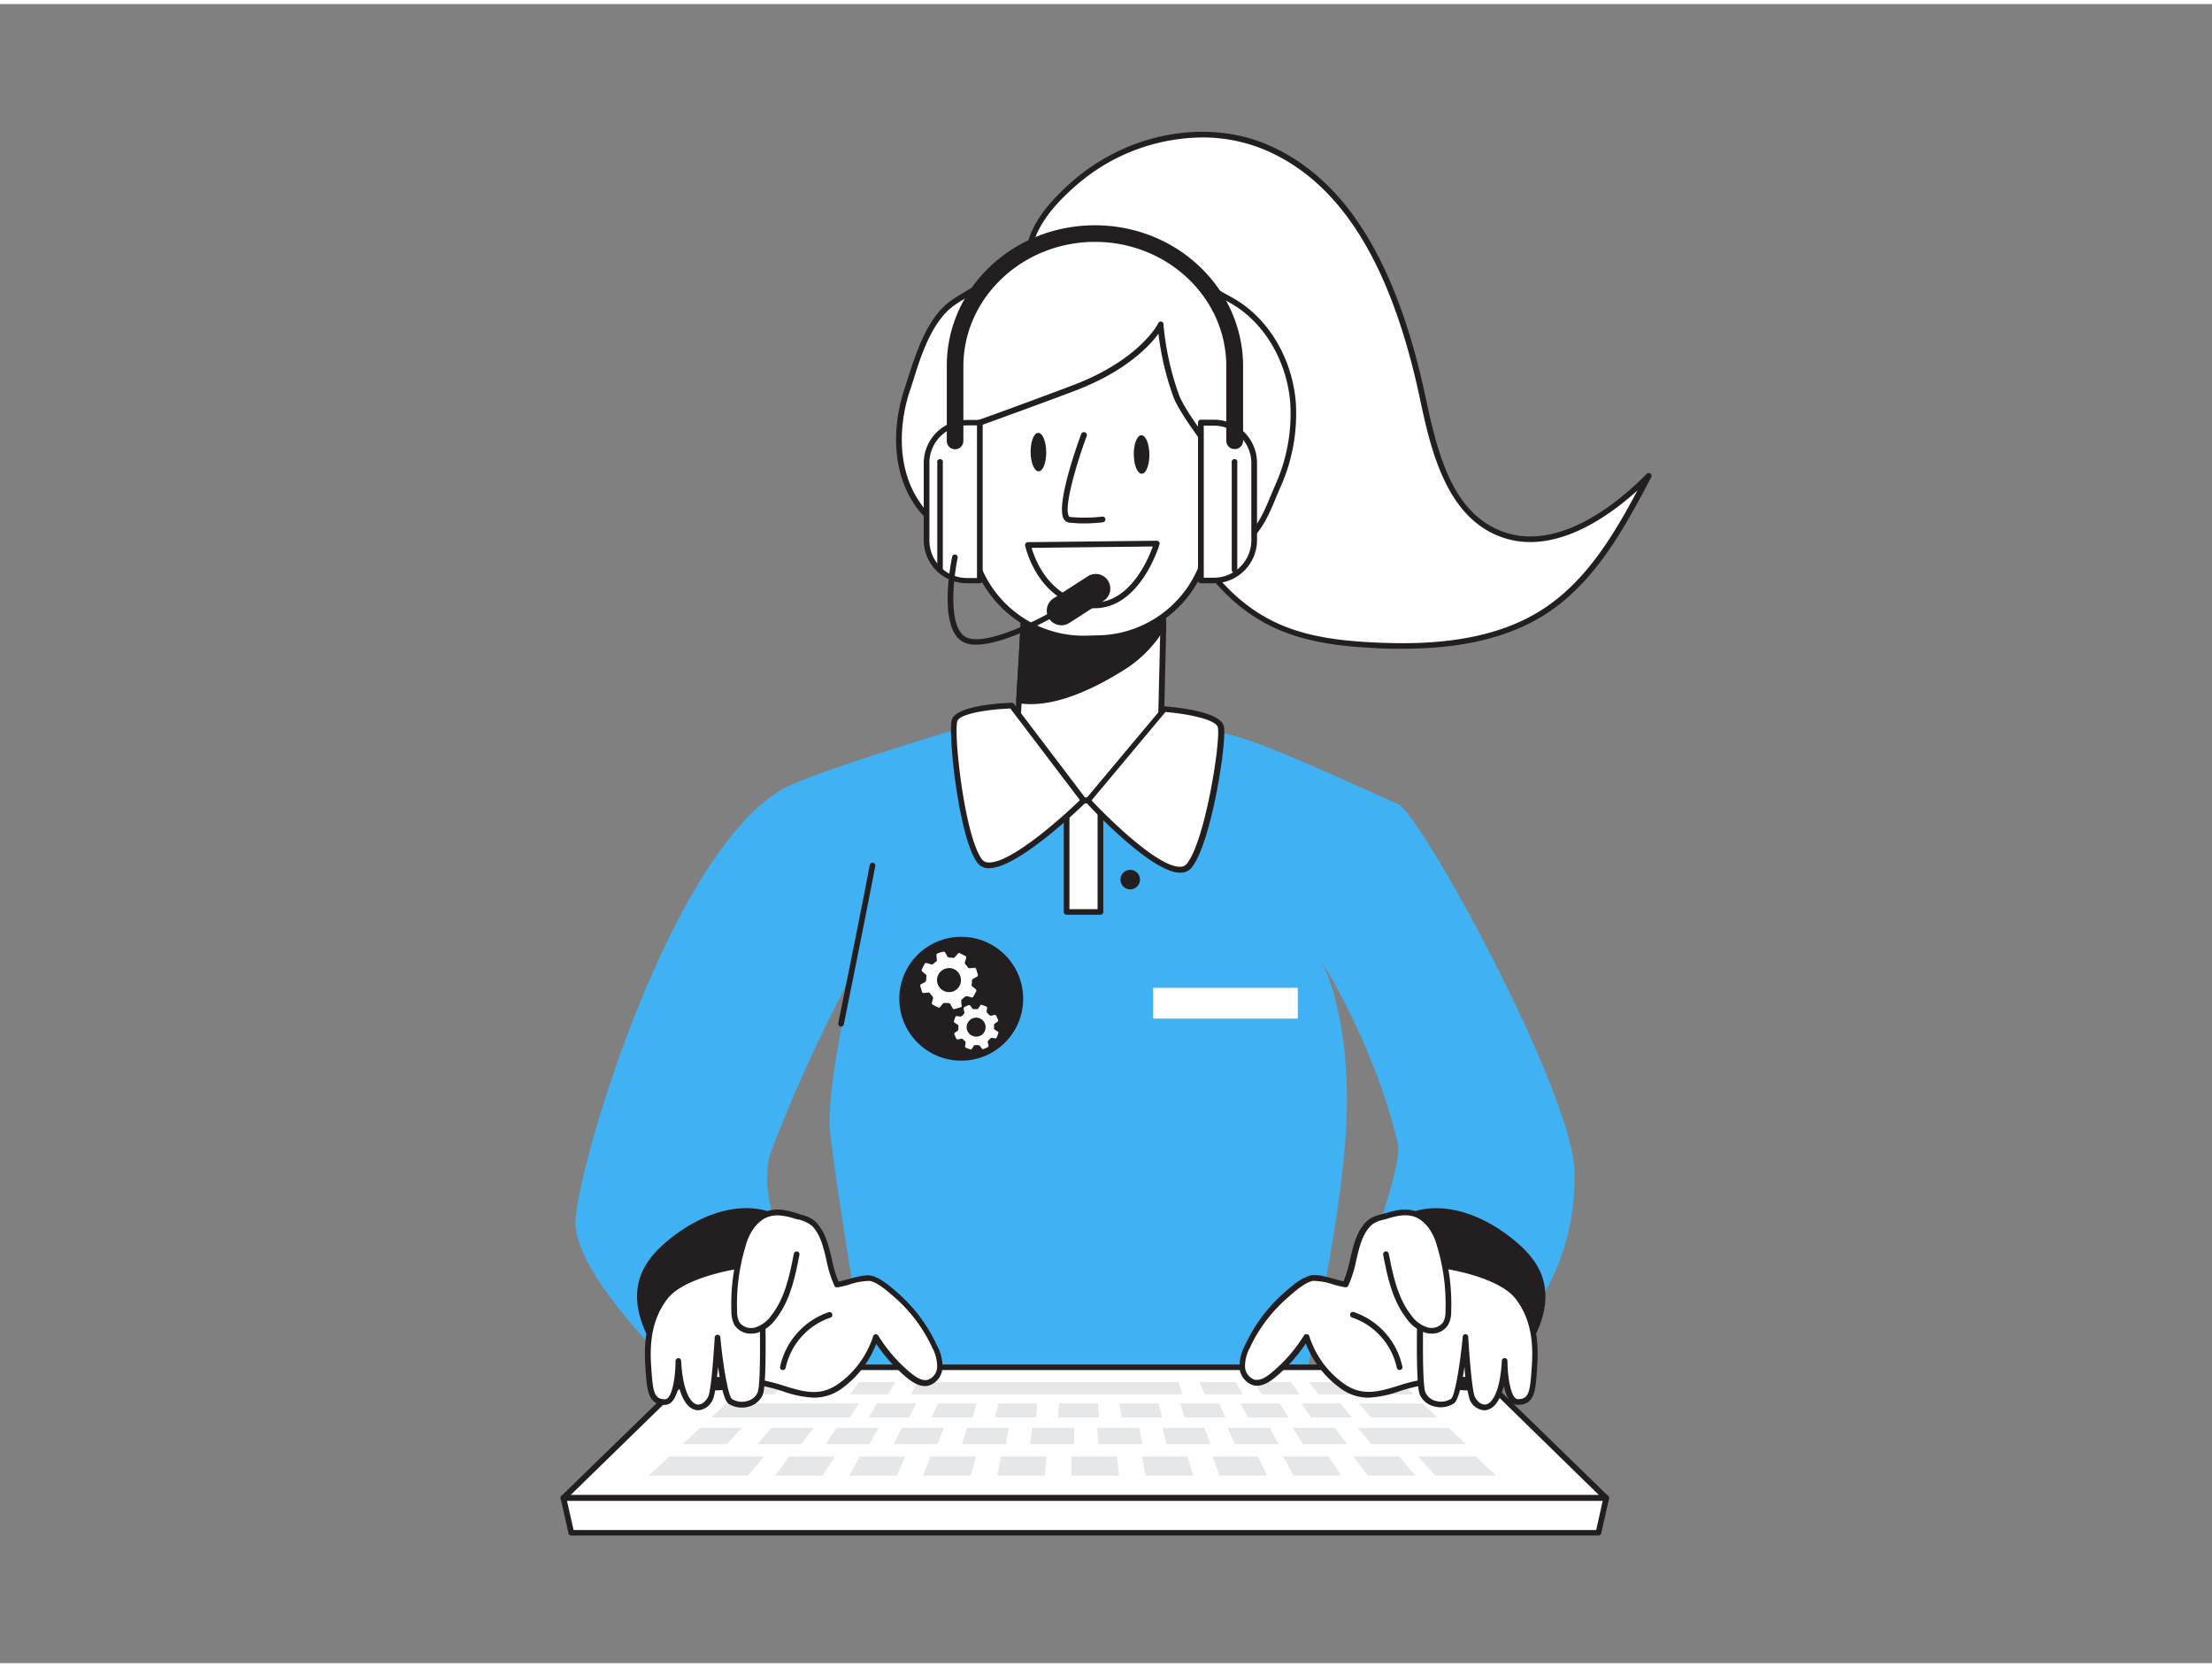 <svg xmlns="http://www.w3.org/2000/svg" viewBox="0 0 400 300" width="406" height="306" class="illustration styles_illustrationTablet__1DWOa"><rect x="0" y="0" width="400" height="300" fill="#808080" stroke="none"/><g id="_358_it_support_flatline" data-name="#358_it_support_flatline"><path d="M177.12,129.91s-30,8.81-35.65,12.08c-20.48,11.89-37,68.19-37.4,78s18.5,27.56,18.5,27.56L148,237.72s-12.52-19.94-8.47-30.5a288.09,288.09,0,0,1,14.71-32.08s-4.8,20.56-4.17,28.25,6.73,44.19,6.73,44.19h79.42s7.08-29.69,7.33-48S238.9,173,238.9,173,248.53,188,252.77,206c1,4.35-7.08,25.1-7.08,25.1s22.44-6.2,31.89,4.72a41.71,41.71,0,0,0,7.09-25.39c-.89-14.76-27.68-63.93-31.9-65.79-11.88-5.22-29.37-13.71-34.91-13.19S177.12,129.91,177.12,129.91Z" fill="#40b1f3"></path><rect x="192.91" y="144" width="6.12" height="20.16" fill="#fff"></rect><path d="M199,164.67h-6.12a.52.52,0,0,1-.52-.52V144a.52.52,0,0,1,.52-.52H199a.51.51,0,0,1,.51.52v20.15A.51.51,0,0,1,199,164.67Zm-5.61-1h5.09V144.51h-5.09Z" fill="#231f20"></path><polygon points="126.16 246.51 266.2 246.51 290.46 270.12 101.89 270.12 126.16 246.51" fill="#fff"></polygon><path d="M290.46,270.63H101.89a.53.53,0,0,1-.48-.32.51.51,0,0,1,.12-.56l24.27-23.61a.51.51,0,0,1,.36-.14h140a.54.54,0,0,1,.36.14l24.26,23.61a.51.51,0,0,1,.12.56A.53.53,0,0,1,290.46,270.63Zm-187.3-1h186L266,247H126.37Z" fill="#231f20"></path><polygon points="213.86 251.4 164.74 251.4 165.89 249.18 213.1 249.18 213.86 251.4" fill="#e6e7e8"></polygon><polygon points="224.7 251.4 217.83 251.4 216.92 249.18 223.52 249.18 224.7 251.4" fill="#e6e7e8"></polygon><polygon points="235 251.4 228.13 251.4 226.82 249.18 233.43 249.18 235 251.4" fill="#e6e7e8"></polygon><polygon points="255.46 251.4 238.44 251.4 236.73 249.18 253.09 249.18 255.46 251.4" fill="#e6e7e8"></polygon><polygon points="255.62 251.4 248.75 251.4 246.64 249.18 253.24 249.18 255.62 251.4" fill="#e6e7e8"></polygon><polygon points="139.98 251.4 133.1 251.4 135.48 249.18 142.08 249.18 139.98 251.4" fill="#e6e7e8"></polygon><polygon points="150.28 251.4 143.41 251.4 145.39 249.18 151.99 249.18 150.28 251.4" fill="#e6e7e8"></polygon><polygon points="160.59 251.4 153.72 251.4 155.29 249.18 161.9 249.18 160.59 251.4" fill="#e6e7e8"></polygon><polygon points="153.65 255.58 128.62 255.58 131.34 253.04 155.34 253.04 153.65 255.58" fill="#e6e7e8"></polygon><polygon points="164.43 255.58 157.06 255.58 158.61 253.04 165.68 253.04 164.43 255.58" fill="#e6e7e8"></polygon><polygon points="175.87 255.58 168.49 255.58 169.57 253.04 176.63 253.04 175.87 255.58" fill="#e6e7e8"></polygon><polygon points="187.3 255.58 179.93 255.58 180.53 253.04 187.59 253.04 187.3 255.58" fill="#e6e7e8"></polygon><polygon points="198.74 255.58 191.36 255.58 191.49 253.04 198.55 253.04 198.74 255.58" fill="#e6e7e8"></polygon><polygon points="210.17 255.58 202.79 255.58 202.44 253.04 209.51 253.04 210.17 255.58" fill="#e6e7e8"></polygon><polygon points="221.6 255.58 214.23 255.58 213.4 253.04 220.47 253.04 221.6 255.58" fill="#e6e7e8"></polygon><polygon points="233.04 255.58 225.66 255.58 224.36 253.04 231.43 253.04 233.04 255.58" fill="#e6e7e8"></polygon><polygon points="244.47 255.58 237.1 255.58 235.32 253.04 242.39 253.04 244.47 255.58" fill="#e6e7e8"></polygon><polygon points="144.88 260.42 136.93 260.42 139.49 257.47 147.09 257.47 144.88 260.42" fill="#e6e7e8"></polygon><polygon points="157.22 260.42 149.26 260.42 151.28 257.47 158.88 257.47 157.22 260.42" fill="#e6e7e8"></polygon><polygon points="169.56 260.42 161.6 260.42 163.06 257.47 170.66 257.47 169.56 260.42" fill="#e6e7e8"></polygon><polygon points="181.9 260.42 173.94 260.42 174.85 257.47 182.45 257.47 181.9 260.42" fill="#e6e7e8"></polygon><polygon points="194.23 260.42 186.28 260.42 186.64 257.47 194.24 257.47 194.23 260.42" fill="#e6e7e8"></polygon><polygon points="206.57 260.42 198.61 260.42 198.42 257.47 206.03 257.47 206.57 260.42" fill="#e6e7e8"></polygon><polygon points="218.91 260.42 210.95 260.42 210.21 257.47 217.81 257.47 218.91 260.42" fill="#e6e7e8"></polygon><polygon points="231.25 260.42 223.29 260.42 222 257.47 229.6 257.47 231.25 260.42" fill="#e6e7e8"></polygon><polygon points="243.58 260.42 235.63 260.42 233.78 257.47 241.39 257.47 243.58 260.42" fill="#e6e7e8"></polygon><polygon points="148.78 266.09 140.14 266.09 142.76 262.63 150.98 262.63 148.78 266.09" fill="#e6e7e8"></polygon><polygon points="162.18 266.09 153.54 266.09 155.51 262.63 163.73 262.63 162.18 266.09" fill="#e6e7e8"></polygon><polygon points="175.57 266.09 166.94 266.09 168.26 262.63 176.48 262.63 175.57 266.09" fill="#e6e7e8"></polygon><polygon points="188.97 266.09 180.33 266.09 181.01 262.63 189.23 262.63 188.97 266.09" fill="#e6e7e8"></polygon><polygon points="202.37 266.09 193.73 266.09 193.76 262.63 201.98 262.63 202.37 266.09" fill="#e6e7e8"></polygon><polygon points="215.77 266.09 207.13 266.09 206.51 262.63 214.73 262.63 215.77 266.09" fill="#e6e7e8"></polygon><polygon points="229.16 266.09 220.52 266.09 219.26 262.63 227.48 262.63 229.16 266.09" fill="#e6e7e8"></polygon><polygon points="242.56 266.09 233.92 266.09 232.01 262.63 240.23 262.63 242.56 266.09" fill="#e6e7e8"></polygon><polygon points="255.96 266.09 247.32 266.09 244.76 262.63 252.98 262.63 255.96 266.09" fill="#e6e7e8"></polygon><polygon points="270.52 266.09 259.57 266.09 256.43 262.63 266.85 262.63 270.52 266.09" fill="#e6e7e8"></polygon><polygon points="265.13 260.42 247.96 260.42 245.57 257.47 261.97 257.47 265.13 260.42" fill="#e6e7e8"></polygon><polygon points="259.94 255.58 247.92 255.58 245.7 253.04 257.22 253.04 259.94 255.58" fill="#e6e7e8"></polygon><polygon points="131.38 260.42 123.42 260.42 126.58 257.47 134.19 257.47 131.38 260.42" fill="#e6e7e8"></polygon><polygon points="135.29 266.09 117.33 266.09 121.05 262.63 138.14 262.63 135.29 266.09" fill="#e6e7e8"></polygon><path d="M229.26,26c16.93,7.45,24.21,27.31,28,45.41,2,9.39,4.64,20.33,13.45,24.14,9.53,4.11,20.1-2.84,27.36-10.26-4.85,9.18-10,18.76-18.73,24.44-8.91,5.84-20.17,6.68-30.81,6.18-6.38-.3-12.88-1.07-18.6-3.9-17.55-8.72-20.82-32.35-33.7-47.12-10.62-12.18-15.93-20.49-1.87-32.63C203.76,24.21,217.68,20.93,229.26,26Z" fill="#fff"></path><path d="M253.6,116.57c-1.79,0-3.49,0-5.06-.13-5.92-.28-12.79-1-18.8-4C218.92,107.11,213.35,96,208,85.18c-3.48-7-7.08-14.19-12.09-19.93-6-6.89-10.94-13.13-10.47-19.69.31-4.5,3.07-8.84,8.66-13.67,10.06-8.68,24.28-11.23,35.39-6.34,13.84,6.09,23.11,21.06,28.35,45.77,2.22,10.5,4.9,20.21,13.15,23.77,10.69,4.62,22.29-5.55,26.78-10.14a.53.53,0,0,1,.68-.06.52.52,0,0,1,.15.66c-4.64,8.78-9.89,18.73-18.9,24.64C271.6,115.47,261.67,116.57,253.6,116.57ZM217.38,24.12a35.06,35.06,0,0,0-22.64,8.55c-5.37,4.64-8,8.76-8.31,13-.43,6.16,4.37,12.22,10.22,18.93,5.1,5.84,8.73,13.12,12.24,20.15,5.55,11.12,10.8,21.62,21.31,26.84,5.84,2.9,12.58,3.58,18.39,3.85,8.5.4,20.9.21,30.51-6.09,7.84-5.13,12.81-13.5,17-21.4C290.51,93,280.26,100.24,270.55,96c-9.42-4.07-12-16.37-13.75-24.5-5.16-24.37-14.24-39.1-27.75-45h0A29,29,0,0,0,217.38,24.12Z" fill="#231f20"></path><path d="M210.24,43.9a11.6,11.6,0,0,1,4.15,2.59c1.41,1.47,2,3.19,3.86,4.48s3.71,2.1,5.5,3.26c5.95,3.83,9.52,10.78,10.08,17.83a31.85,31.85,0,0,1-2.78,15.18c-1.67,3.83-2.62,7-5.77,9.89a52.25,52.25,0,0,1-18.95,10.93c-6.75,2.25-15.48-.25-21.91-2.81-3.58-1.43-7.14-3.38-9.3-6.56a9.25,9.25,0,0,0-1.36-1.8,8.13,8.13,0,0,0-1.57-1c-9.8-5.33-11.36-16.47-8.15-26.15,1.72-5.17,3.61-12.52,8.29-15.77,1.91-1.33,4.06-2.33,5.83-3.84,1.18-1,2.17-2.23,3.34-3.26,5-4.37,13.71-6.49,20.14-5.13A53.72,53.72,0,0,1,210.24,43.9Z" fill="#fff"></path><path d="M200.43,109.45c-4.55,0-10-1.24-16.21-3.72-2.91-1.16-7.06-3.12-9.53-6.75l-.27-.42a4.57,4.57,0,0,0-2.24-2.07l-.23-.12c-10.81-5.88-11.28-18.1-8.4-26.77l.58-1.8c1.61-5,3.61-11.25,7.91-14.23.75-.53,1.55-1,2.33-1.47a26.25,26.25,0,0,0,3.46-2.34c.59-.52,1.16-1.1,1.7-1.67s1.05-1.09,1.63-1.59c5-4.42,13.86-6.67,20.59-5.24l1.72.35a40.35,40.35,0,0,1,7,1.81h0a11.82,11.82,0,0,1,4.33,2.71A16.24,16.24,0,0,1,216.23,48a9.45,9.45,0,0,0,2.32,2.55,29.77,29.77,0,0,0,3,1.81c.81.45,1.66.91,2.46,1.43,5.77,3.72,9.72,10.71,10.31,18.23a32.39,32.39,0,0,1-2.82,15.43c-.27.62-.52,1.23-.77,1.82-1.29,3.09-2.4,5.75-5.12,8.24a53.21,53.21,0,0,1-19.14,11A19.1,19.1,0,0,1,200.43,109.45Zm-3-67.59c-5.61,0-11.76,2-15.58,5.41-.54.48-1.06,1-1.56,1.54s-1.15,1.19-1.78,1.73A26.51,26.51,0,0,1,174.9,53c-.76.46-1.55.93-2.28,1.44-4,2.78-6,8.83-7.5,13.69-.2.63-.4,1.23-.59,1.81-2.76,8.3-2.34,20,7.91,25.54l.23.12a7.05,7.05,0,0,1,1.44.93A7.18,7.18,0,0,1,175.28,98l.26.4c1.76,2.58,4.64,4.61,9.07,6.37,9.06,3.6,16.31,4.55,21.56,2.8a52.08,52.08,0,0,0,18.77-10.82c2.54-2.33,3.62-4.9,4.86-7.88.25-.59.5-1.21.78-1.84a31.44,31.44,0,0,0,2.74-14.93c-.58-7.21-4.35-13.89-9.85-17.44-.77-.5-1.6-.95-2.4-1.39A33.42,33.42,0,0,1,218,51.4a10.72,10.72,0,0,1-2.56-2.8A14.54,14.54,0,0,0,214,46.85a10.84,10.84,0,0,0-4-2.47h0a39.81,39.81,0,0,0-6.78-1.76l-1.74-.35A19.62,19.62,0,0,0,197.42,41.86Z" fill="#231f20"></path><path d="M209.9,131.34S201.68,144.12,196,144s-12.08-11.81-12.08-11.81l.36-6.25.84-14.53.8-13.58,23.29-.26.9,11.09.28,3.59Z" fill="#fff"></path><path d="M196.05,144.51H196c-6-.13-12.26-11.6-12.52-12.09a.52.52,0,0,1-.07-.27l2-34.36a.51.51,0,0,1,.5-.49l23.3-.26h0a.52.52,0,0,1,.52.48l1.17,14.69-.45,19.14a.5.5,0,0,1-.08.26C210,132.14,202,144.51,196.05,144.51Zm-11.64-12.45c.71,1.25,6.53,11.31,11.57,11.42h.08c5.07,0,12.49-11,13.33-12.3l.45-19-1.13-14.15-22.33.25Zm25.49-.73h0Z" fill="#231f20"></path><path d="M210.36,112.24a22,22,0,0,1-7.57,7.78c-5,3.24-12.44,6.9-18.54,5.91l.84-14.53a50,50,0,0,0,13.44-.05c3.92-.44,8-.92,11.55-2.7Z" fill="#231f20"></path><path d="M186.4,126.59a13.78,13.78,0,0,1-2.23-.17.49.49,0,0,1-.41-.52l.84-14.53a.47.47,0,0,1,.18-.36.5.5,0,0,1,.39-.11,48.8,48.8,0,0,0,13.3,0c3.65-.41,7.78-.87,11.39-2.66a.49.49,0,0,1,.47,0,.52.52,0,0,1,.25.39l.27,3.6a.52.52,0,0,1,0,.27,22.27,22.27,0,0,1-7.74,8C199.35,122.85,192.61,126.59,186.4,126.59Zm-1.62-1.09c6.32.79,13.79-3.33,17.74-5.89a21.45,21.45,0,0,0,7.33-7.47l-.21-2.73c-3.6,1.61-7.55,2-11.06,2.44a50.92,50.92,0,0,1-13,.12Z" fill="#231f20"></path><path d="M198.5,114.67l-2.38,0a20.48,20.48,0,0,1-20.7-20.25c-.08-6.47,1.77-18.78,1.77-18.78s9.45-3.4,16.87-6.2C206.51,64.76,209.86,58,209.86,58a50.48,50.48,0,0,0,2.92,13.09c1.34,3.06,5.56,8.53,5.56,8.53s.36,10.1.41,14.32A20.47,20.47,0,0,1,198.5,114.67Z" fill="#fff"></path><path d="M195.89,115.21a21,21,0,0,1-21-20.76c-.07-6.43,1.76-18.74,1.78-18.86a.5.5,0,0,1,.33-.41c.1,0,9.54-3.43,16.86-6.2C206,64.42,209.37,57.87,209.4,57.8a.51.51,0,0,1,1,.2,50.85,50.85,0,0,0,2.89,12.91c1.29,3,5.45,8.38,5.49,8.43a.52.52,0,0,1,.11.3c0,.1.36,10.15.41,14.32a21,21,0,0,1-20.76,21.22l-2.39,0Zm2.61-1.06v0A20,20,0,0,0,218.24,94c-.05-3.86-.36-12.81-.41-14.13-.67-.88-4.27-5.66-5.52-8.52a50.09,50.09,0,0,1-2.82-11.75c-1.63,2.23-5.91,6.85-15.25,10.38-6.61,2.5-14.94,5.5-16.59,6.1-.28,1.93-1.78,12.6-1.72,18.39a20,20,0,0,0,20,19.74h.22Z" fill="#231f20"></path><path d="M196,93.91a24,24,0,0,1-2.62-.14,1.3,1.3,0,0,1-1-.64c-1.56-2.54,2.65-14.08,3.13-15.38a.52.52,0,1,1,1,.36c-1.76,4.75-4.2,12.89-3.22,14.48.08.13.14.15.2.15a27.13,27.13,0,0,0,5.81-.06.51.51,0,0,1,.59.44.52.52,0,0,1-.45.58A27.67,27.67,0,0,1,196,93.91Z" fill="#231f20"></path><ellipse cx="206.44" cy="81.44" rx="1.41" ry="3.48" transform="translate(-0.89 2.28) rotate(-0.63)" fill="#231f20"></ellipse><ellipse cx="187.78" cy="81" rx="1.41" ry="3.48" transform="translate(-0.88 2.08) rotate(-0.63)" fill="#231f20"></ellipse><path d="M210.54,127.51s9.67.7,10.2,3.21-2.27,20.9-5.73,25.12S196.73,144,196.73,144Z" fill="#fff"></path><path d="M213.39,157.07c-5.25,0-16.56-12.19-17-12.71a.51.51,0,0,1,0-.68l13.82-16.5a.47.47,0,0,1,.43-.18c1.68.12,10.08.86,10.67,3.61s-2.28,21.22-5.84,25.56a2.46,2.46,0,0,1-1.92.89Zm-16-13.08c3.46,3.69,12.18,12.15,16.05,12a1.44,1.44,0,0,0,1.15-.51c3.32-4,6.17-22.17,5.63-24.7-.31-1.43-5.63-2.47-9.47-2.77Z" fill="#231f20"></path><path d="M183,126.86s-9.69.24-10.35,2.72,1.28,21,4.54,25.37S196,144,196,144Z" fill="#fff"></path><path d="M178.87,156.25h-.26a2.43,2.43,0,0,1-1.88-1c-3.35-4.5-5.32-23.17-4.62-25.8s9.14-3.06,10.83-3.11a.56.56,0,0,1,.42.21l13,17.13a.52.52,0,0,1,0,.68C195.83,144.86,184.2,156.25,178.87,156.25Zm3.83-28.87c-3.85.13-9.22.91-9.6,2.33-.65,2.5,1.34,20.74,4.46,24.93a1.46,1.46,0,0,0,1.13.57c3.83.3,13-7.75,16.59-11.27Z" fill="#231f20"></path><path d="M185.89,97.82l23.29-.26s-3.55,12.29-12.45,11.09S185.89,97.82,185.89,97.82Z" fill="#fff"></path><path d="M197.93,109.25a9.26,9.26,0,0,1-1.27-.09c-9.17-1.24-11.26-11.14-11.28-11.24a.52.52,0,0,1,.11-.43.51.51,0,0,1,.39-.19l23.3-.26h0a.51.51,0,0,1,.41.21.52.52,0,0,1,.09.45C209.64,97.83,206.24,109.25,197.93,109.25ZM186.55,98.33c.61,2.08,3.1,8.84,10.24,9.81s10.79-7.57,11.67-10.06Z" fill="#231f20"></path><path d="M217.16,75.67h2.35A7.29,7.29,0,0,1,226.8,83v14a7.29,7.29,0,0,1-7.29,7.29h-2.35a0,0,0,0,1,0,0V75.67A0,0,0,0,1,217.16,75.67Z" fill="#fff"></path><path d="M219.51,104.73h-2.35a.52.52,0,0,1-.52-.52V75.67a.52.52,0,0,1,.52-.52h2.35a7.81,7.81,0,0,1,7.8,7.8v14A7.81,7.81,0,0,1,219.51,104.73Zm-1.83-1h1.83a6.78,6.78,0,0,0,6.77-6.78V83a6.78,6.78,0,0,0-6.77-6.77h-1.83Z" fill="#231f20"></path><path d="M167.55,75.67h2.35A7.29,7.29,0,0,1,177.19,83v14a7.29,7.29,0,0,1-7.29,7.29h-2.35a0,0,0,0,1,0,0V75.67A0,0,0,0,1,167.55,75.67Z" transform="translate(344.74 179.88) rotate(-180)" fill="#fff"></path><path d="M177.19,104.73h-2.35a7.81,7.81,0,0,1-7.8-7.81V83a7.81,7.81,0,0,1,7.8-7.8h2.35a.51.51,0,0,1,.51.52v28.54A.51.51,0,0,1,177.19,104.73Zm-2.35-28.55A6.78,6.78,0,0,0,168.07,83v14a6.78,6.78,0,0,0,6.77,6.78h1.83V76.18Z" fill="#231f20"></path><path d="M223.25,80.47a1.5,1.5,0,0,1-1.5-1.5V65.47C221.75,53.06,211.08,43,198,43s-23.79,10.1-23.79,22.51V79a1.5,1.5,0,0,1-3,0V65.47C171.17,51.4,183.19,40,198,40s26.79,11.44,26.79,25.51V79A1.5,1.5,0,0,1,223.25,80.47Z" fill="#231f20"></path><path d="M170,102.84a.51.51,0,0,1-.51-.51V82.94a.52.52,0,1,1,1,0v19.39A.51.51,0,0,1,170,102.84Z" fill="#231f20"></path><path d="M223.25,102.84a.51.51,0,0,1-.51-.51V82.94a.52.52,0,1,1,1,0v19.39A.51.51,0,0,1,223.25,102.84Z" fill="#231f20"></path><path d="M146.18,224.16a18.12,18.12,0,0,0-6.09-4.89c-5.94-2.64-13,0-18.14,4-2.42,1.87-4.71,4.13-5.7,7-1.66,4.87.72,10.19,3.76,14.34a14.65,14.65,0,0,0,4.67,4.47,11.21,11.21,0,0,0,7.84.68,25.87,25.87,0,0,0,7.27-3.38c3.52-2.2,10.33-5.76,12-9.79S148.55,226.88,146.18,224.16Z" fill="#231f20"></path><path d="M129.34,250.68a10.49,10.49,0,0,1-4.89-1.13,15.12,15.12,0,0,1-4.84-4.62c-2.76-3.77-5.67-9.39-3.83-14.79.87-2.54,2.74-4.84,5.87-7.25,6.38-4.91,13.35-6.43,18.64-4.07a18.32,18.32,0,0,1,6.27,5h0c3.21,3.7,7.3,9.07,5.69,13-1.49,3.6-6.69,6.71-10.49,9l-1.71,1a26.48,26.48,0,0,1-7.41,3.44A13.61,13.61,0,0,1,129.34,250.68Zm5.61-32c-4,0-8.47,1.71-12.69,5-3,2.28-4.73,4.44-5.53,6.78-1.71,5,1.06,10.31,3.68,13.88a14.07,14.07,0,0,0,4.51,4.33,10.57,10.57,0,0,0,7.48.63,25.34,25.34,0,0,0,7.12-3.31l1.73-1.05c3.68-2.2,8.72-5.21,10.08-8.51,1.57-3.79-3.77-9.93-5.53-12a17.32,17.32,0,0,0-5.91-4.75A12,12,0,0,0,135,218.72Z" fill="#231f20"></path><path d="M157.78,242.69a17.53,17.53,0,0,1-5.71,7.13c-5,3.62-9.23.35-14.53-.53,0,0-7.08-1.18-11.41,0-2.49.68-4.33-3-5.24-4.71a11.22,11.22,0,0,1-.83-9.16c2-5.8,8.18-5.81,13.35-6.6,3.84-.59,8.76,1,8.76,1s-5.22-8.27-3.84-9.64,6.89-1.58,8.86.39c2.71,2.71,2.49,7.58,4.17,11,1.35-.14,4.74-1.45,6.08-1.15,1.68.38,3.48,2,4.74,3.14a27.7,27.7,0,0,1,6.91,9.31,7.52,7.52,0,0,1,.91,3.63,3.05,3.05,0,0,1-2.14,2.82c-1.24.27-2.44-.51-3.42-1.31a27.92,27.92,0,0,1-6-6.92C158.22,241.61,158,242.15,157.78,242.69Z" fill="#fff"></path><path d="M147.17,252a19.48,19.48,0,0,1-5.6-1.15,33,33,0,0,0-4.11-1.06c-.29-.05-7.05-1.14-11.2,0-2.75.74-4.64-2.78-5.66-4.67l-.16-.3a11.76,11.76,0,0,1-.87-9.57c1.8-5.36,7.09-6.05,11.76-6.67.67-.08,1.35-.17,2-.27A21.24,21.24,0,0,1,141,229c-1.77-2.94-4.39-7.84-3.07-9.16.92-.92,3-1.23,4.58-1.21,1,0,3.6.2,5,1.6,1.75,1.75,2.34,4.28,2.91,6.73a22.66,22.66,0,0,0,1.2,4.05c.45-.08,1.05-.25,1.68-.42,1.59-.43,3.24-.88,4.22-.66,1.68.38,3.41,1.89,4.67,3l.29.25a28.25,28.25,0,0,1,7,9.48,7.81,7.81,0,0,1,.95,3.89,3.57,3.57,0,0,1-2.54,3.28c-1.51.34-2.93-.65-3.86-1.41a28.42,28.42,0,0,1-5.58-6.16c-.09.23-.18.46-.28.68h0a17.91,17.91,0,0,1-5.87,7.35A8.58,8.58,0,0,1,147.17,252ZM131,248.25a45.9,45.9,0,0,1,6.61.53,32.62,32.62,0,0,1,4.25,1.1c3.48,1.07,6.49,2,9.89-.48a16.92,16.92,0,0,0,5.54-6.92h0c.22-.52.43-1,.6-1.59a.49.49,0,0,1,.42-.35.52.52,0,0,1,.51.24,27.44,27.44,0,0,0,5.92,6.79c.84.68,1.93,1.44,3,1.21a2.54,2.54,0,0,0,1.73-2.36,7.09,7.09,0,0,0-.85-3.38,27.31,27.31,0,0,0-6.79-9.13l-.29-.26c-1.18-1-2.79-2.44-4.22-2.76a11.22,11.22,0,0,0-3.72.65,17.71,17.71,0,0,1-2.19.51.52.52,0,0,1-.52-.29,21.16,21.16,0,0,1-1.44-4.61c-.57-2.42-1.1-4.7-2.63-6.23a6.49,6.49,0,0,0-4.3-1.31c-1.71,0-3.28.35-3.83.91s1.25,4.79,3.91,9a.53.53,0,0,1,0,.59.51.51,0,0,1-.57.17s-4.85-1.53-8.52-1l-2,.28c-4.58.6-9.31,1.22-10.91,6a10.7,10.7,0,0,0,.8,8.75l.16.3c.88,1.64,2.53,4.7,4.48,4.16A19.8,19.8,0,0,1,131,248.25Z" fill="#231f20"></path><path d="M137.61,227.93s.83,21.09-.17,23.34-4.07,2.35-5.4,1.37S129.71,241,129.71,241s-.55,9.74-1.28,11.12c-1.48,2.8-5.28,2.75-5.78-6.8,0,0,0,7.43-2.41,7.43s-2.7-2-2.94-5.31-.69-8.94,3-13.67S136.45,227.34,137.61,227.93Z" fill="#fff"></path><path d="M126.28,254.28a2.12,2.12,0,0,1-.49-.06c-.89-.19-2.25-1.06-3.05-4.34-.39,1.8-1.12,3.42-2.5,3.42-3,0-3.22-2.56-3.46-5.79-.26-3.47-.68-9.16,3.07-14,3.55-4.59,16.37-6.83,18-6a.52.52,0,0,1,.28.44c.08,2.17.8,21.27-.22,23.57a3.79,3.79,0,0,1-2.56,2.11,4.49,4.49,0,0,1-3.62-.54c-.81-.6-1.45-3.67-1.89-6.64-.24,2.58-.56,5.25-1,6A3.11,3.11,0,0,1,126.28,254.28Zm-3.63-9.44a.52.52,0,0,1,.52.48c.28,5.42,1.66,7.63,2.85,7.9.7.15,1.45-.35,2-1.31s1-7.19,1.23-10.91a.52.52,0,0,1,1,0c.47,5,1.41,10.72,2.12,11.24a3.41,3.41,0,0,0,2.74.37,2.75,2.75,0,0,0,1.88-1.53c.68-1.55.46-14.28.14-22.71-2.09-.17-13.17,1.52-16.44,5.76-3.51,4.55-3.11,10-2.86,13.26.27,3.64.53,4.9,2.43,4.9,1.29,0,1.9-4.13,1.9-6.92a.5.5,0,0,1,.5-.51Z" fill="#231f20"></path><path d="M141.57,247l-.12,0a.5.5,0,0,1-.38-.62,13.41,13.41,0,0,1,8.84-9.86.52.52,0,0,1,.27,1,12.34,12.34,0,0,0-8.11,9.1A.52.52,0,0,1,141.57,247Z" fill="#231f20"></path><path d="M144.24,219.25c-3.75-1.25-6.09-1-8.24,1.63a10.24,10.24,0,0,0-1.67,3.51,36.54,36.54,0,0,0-1.57,12,4.43,4.43,0,0,0,.48,2.22,3.14,3.14,0,0,0,3.49,1.18,6.3,6.3,0,0,0,3.12-2.32c2.53-3.21,3.4-7.38,4.19-11.39" fill="#fff"></path><path d="M135.81,240.41a3.44,3.44,0,0,1-3-1.56,5.16,5.16,0,0,1-.55-2.46,36.75,36.75,0,0,1,1.6-12.15,10.67,10.67,0,0,1,1.76-3.68c2.52-3.09,5.34-3,8.8-1.8a.52.52,0,0,1,.32.66.51.51,0,0,1-.65.32c-3.76-1.25-5.77-.87-7.67,1.47a9.82,9.82,0,0,0-1.58,3.33,36.08,36.08,0,0,0-1.55,11.81,4.29,4.29,0,0,0,.41,2,2.64,2.64,0,0,0,2.91.94,5.67,5.67,0,0,0,2.86-2.14c2.51-3.18,3.34-7.43,4.08-11.17a.53.53,0,0,1,.61-.41.51.51,0,0,1,.4.61c-.76,3.86-1.62,8.23-4.28,11.61a6.66,6.66,0,0,1-3.39,2.5A4.17,4.17,0,0,1,135.81,240.41Z" fill="#231f20"></path><path d="M248.48,224.16a18.22,18.22,0,0,1,6.09-4.89c5.95-2.64,13,0,18.14,4,2.43,1.87,4.71,4.13,5.7,7,1.66,4.87-.72,10.19-3.76,14.34a14.54,14.54,0,0,1-4.67,4.47,11.2,11.2,0,0,1-7.84.68,25.69,25.69,0,0,1-7.26-3.38c-3.53-2.2-10.34-5.76-12-9.79S246.12,226.88,248.48,224.16Z" fill="#231f20"></path><path d="M265.33,250.68a13.75,13.75,0,0,1-3.31-.41,26.61,26.61,0,0,1-7.41-3.44l-1.7-1c-3.8-2.28-9-5.39-10.49-9-1.62-3.91,2.47-9.28,5.69-13h0a18.3,18.3,0,0,1,6.26-5c5.3-2.36,12.27-.84,18.65,4.07,3.13,2.41,5,4.71,5.86,7.25,1.85,5.4-1.06,11-3.83,14.79a15,15,0,0,1-4.84,4.62A10.48,10.48,0,0,1,265.33,250.68Zm-5.61-32a12,12,0,0,0-5,1,17.32,17.32,0,0,0-5.91,4.75h0c-1.75,2-7.09,8.16-5.52,12,1.36,3.3,6.4,6.31,10.08,8.51l1.72,1.05a25.34,25.34,0,0,0,7.12,3.31,10.6,10.6,0,0,0,7.49-.63,14,14,0,0,0,4.5-4.33c2.63-3.57,5.4-8.89,3.69-13.88-.8-2.34-2.56-4.5-5.53-6.78C268.18,220.43,263.71,218.72,259.72,218.72Zm-11.24,5.44h0Z" fill="#231f20"></path><path d="M236.88,242.69a17.53,17.53,0,0,0,5.71,7.13c5,3.62,9.23.35,14.53-.53,0,0,7.09-1.18,11.42,0,2.48.68,4.32-3,5.23-4.71a11.15,11.15,0,0,0,.83-9.16c-2-5.8-8.17-5.81-13.35-6.6-3.84-.59-8.76,1-8.76,1s5.22-8.27,3.84-9.64-6.89-1.58-8.86.39c-2.71,2.71-2.48,7.58-4.17,11-1.35-.14-4.74-1.45-6.08-1.15-1.68.38-3.47,2-4.74,3.14a27.7,27.7,0,0,0-6.91,9.31,7.4,7.4,0,0,0-.9,3.63,3,3,0,0,0,2.13,2.82c1.24.27,2.45-.51,3.43-1.31a28.34,28.34,0,0,0,6-6.92A16.16,16.16,0,0,0,236.88,242.69Z" fill="#fff"></path><path d="M247.49,252a8.55,8.55,0,0,1-5.2-1.77,17.94,17.94,0,0,1-5.88-7.35h0c-.1-.22-.19-.44-.28-.68a28.63,28.63,0,0,1-5.57,6.16c-.94.76-2.36,1.74-3.87,1.41a3.57,3.57,0,0,1-2.54-3.28,8,8,0,0,1,.95-3.89,28.39,28.39,0,0,1,7-9.48l.29-.25c1.27-1.11,3-2.62,4.68-3,1-.22,2.62.23,4.22.66.62.17,1.22.34,1.67.42a22.66,22.66,0,0,0,1.2-4.05c.58-2.45,1.17-5,2.91-6.73,2.1-2.1,7.92-2.06,9.59-.39,1.32,1.32-1.31,6.22-3.08,9.16a21.26,21.26,0,0,1,7.71-.64q1,.15,2,.27c4.66.62,10,1.31,11.75,6.67a11.68,11.68,0,0,1-.87,9.57l-.15.3c-1,1.89-2.91,5.41-5.67,4.67-4.17-1.14-11.13,0-11.2,0a33.41,33.41,0,0,0-4.11,1.06A19.41,19.41,0,0,1,247.49,252Zm-11.22-11.48h.06a.51.51,0,0,1,.43.35,13.71,13.71,0,0,0,.6,1.59h0a16.84,16.84,0,0,0,5.54,6.92c3.39,2.47,6.4,1.54,9.89.48a32.06,32.06,0,0,1,4.24-1.1c.3-.05,7.25-1.19,11.64,0,2,.54,3.6-2.52,4.49-4.16l.16-.3a10.74,10.74,0,0,0,.79-8.75c-1.59-4.75-6.33-5.37-10.91-6l-2-.28c-3.67-.57-8.47.95-8.52,1a.52.52,0,0,1-.57-.17.51.51,0,0,1,0-.59c2.66-4.22,4.49-8.43,3.91-9-1.18-1.18-6.35-1.39-8.13.4-1.54,1.53-2.07,3.81-2.63,6.22a21.09,21.09,0,0,1-1.45,4.62.5.5,0,0,1-.51.29,17.39,17.39,0,0,1-2.2-.51,11.48,11.48,0,0,0-3.71-.65c-1.43.32-3.05,1.73-4.23,2.76l-.29.26A27.15,27.15,0,0,0,226,243a7,7,0,0,0-.86,3.38,2.57,2.57,0,0,0,1.73,2.36c1.07.23,2.16-.53,3-1.21a27.48,27.48,0,0,0,5.93-6.79A.5.5,0,0,1,236.27,240.53Z" fill="#231f20"></path><path d="M257.05,227.93s-.82,21.09.17,23.34,4.08,2.35,5.4,1.37S265,241,265,241s.55,9.74,1.28,11.12c1.49,2.8,5.28,2.75,5.78-6.8,0,0,0,7.43,2.41,7.43s2.7-2,2.95-5.31.69-8.94-3-13.67S258.21,227.34,257.05,227.93Z" fill="#fff"></path><path d="M268.39,254.28a3.1,3.1,0,0,1-2.61-1.89,26,26,0,0,1-.95-6c-.44,3-1.08,6-1.9,6.64a4.45,4.45,0,0,1-3.62.54,3.81,3.81,0,0,1-2.56-2.11c-1-2.3-.3-21.4-.22-23.57a.53.53,0,0,1,.29-.44c1.62-.83,14.44,1.41,18,6,3.76,4.86,3.33,10.56,3.08,14s-.44,5.85-3.47,5.85c-1.38,0-2.11-1.62-2.49-3.42-.81,3.28-2.17,4.15-3.06,4.34A2,2,0,0,1,268.39,254.28ZM265,240.51h0a.51.51,0,0,1,.5.49c.21,3.72.73,10,1.23,10.91s1.27,1.46,2,1.31c1.19-.27,2.56-2.48,2.85-7.9a.51.51,0,0,1,.51-.48h0a.51.51,0,0,1,.51.51c0,2.79.6,6.92,1.89,6.92,1.9,0,2.17-1.26,2.43-4.84.25-3.32.66-8.77-2.86-13.32-3.27-4.24-14.32-5.94-16.44-5.76-.32,8.43-.54,21.16.15,22.71a2.74,2.74,0,0,0,1.88,1.53,3.46,3.46,0,0,0,2.74-.37c.7-.52,1.65-6.24,2.12-11.24A.51.51,0,0,1,265,240.51Z" fill="#231f20"></path><path d="M253.09,247a.52.52,0,0,1-.5-.4,12.34,12.34,0,0,0-8.11-9.1.52.52,0,0,1,.28-1,13.4,13.4,0,0,1,8.83,9.86.5.5,0,0,1-.38.62Z" fill="#231f20"></path><path d="M250.43,219.25c3.75-1.25,6.09-1,8.23,1.63a10.06,10.06,0,0,1,1.67,3.51,36.55,36.55,0,0,1,1.58,12,4.65,4.65,0,0,1-.48,2.22,3.15,3.15,0,0,1-3.5,1.18,6.34,6.34,0,0,1-3.12-2.32c-2.53-3.21-3.39-7.38-4.18-11.39" fill="#fff"></path><path d="M258.86,240.41a4.05,4.05,0,0,1-1.06-.14,6.58,6.58,0,0,1-3.39-2.5c-2.67-3.38-3.53-7.75-4.29-11.61a.53.53,0,0,1,.41-.61.51.51,0,0,1,.6.41c.74,3.74,1.58,8,4.09,11.17a5.65,5.65,0,0,0,2.85,2.14,2.66,2.66,0,0,0,2.92-.94,4.16,4.16,0,0,0,.4-2,35.78,35.78,0,0,0-1.55-11.81,9.82,9.82,0,0,0-1.58-3.33c-1.9-2.34-3.91-2.72-7.67-1.47a.51.51,0,0,1-.65-.32.52.52,0,0,1,.33-.66c3.46-1.15,6.28-1.29,8.79,1.8a10.52,10.52,0,0,1,1.77,3.68,37,37,0,0,1,1.59,12.15,4.85,4.85,0,0,1-.55,2.46A3.42,3.42,0,0,1,258.86,240.41Z" fill="#231f20"></path><polygon points="289.05 276.41 103.3 276.41 101.89 270.12 290.46 270.12 289.05 276.41" fill="#fff"></polygon><path d="M289.05,276.93H103.3a.51.51,0,0,1-.5-.4l-1.42-6.3a.58.58,0,0,1,.1-.44.53.53,0,0,1,.41-.19H290.46a.53.53,0,0,1,.41.19.54.54,0,0,1,.1.44l-1.42,6.3A.51.51,0,0,1,289.05,276.93Zm-185.33-1H288.64l1.18-5.27H102.53Z" fill="#231f20"></path><path d="M176.54,115.83a4.64,4.64,0,0,1-2.77-.73c-4.15-3-1.7-14.67-1.59-15.16a.5.5,0,1,1,1,.21c-.69,3.19-1.81,11.95,1.2,14.14s12.71-2.61,16.19-4.64a.5.5,0,0,1,.5.86C190.61,110.77,181.88,115.83,176.54,115.83Z" fill="#231f20"></path><rect x="189.2" y="105.56" width="11.66" height="4.28" rx="2.14" transform="translate(-27.26 122.6) rotate(-32.74)" fill="#231f20"></rect><path d="M191.94,112.33a2.76,2.76,0,0,1-.57-.06,2.64,2.64,0,0,1-.87-4.8l6.21-4a2.64,2.64,0,0,1,2.86,4.44h0l-6.21,4A2.59,2.59,0,0,1,191.94,112.33Zm6.2-8.27a1.65,1.65,0,0,0-.89.26l-6.21,4a1.63,1.63,0,0,0-.71,1,1.6,1.6,0,0,0,.22,1.24,1.62,1.62,0,0,0,1,.72,1.64,1.64,0,0,0,1.24-.23l6.21-4a1.63,1.63,0,0,0,.49-2.27,1.61,1.61,0,0,0-1-.71A1.45,1.45,0,0,0,198.14,104.06Zm1.16,3.44h0Z" fill="#231f20"></path><circle cx="204.38" cy="158.32" r="1.77" fill="#231f20"></circle><path d="M152.11,184.89H152a.51.51,0,0,1-.41-.6c.06-.36.36-1.84.8-4,1.37-6.76,3.91-19.33,4.89-24.66a.51.51,0,0,1,1,.19c-1,5.34-3.52,17.92-4.89,24.68l-.8,4A.51.51,0,0,1,152.11,184.89Z" fill="#231f20"></path><circle cx="173.82" cy="179.86" r="11.2" fill="#231f20"></circle><path d="M166.69,174.57l.32-.65.18-.33a.33.33,0,0,1,.39-.18l.54.16a1.38,1.38,0,0,0,.29.08.3.3,0,0,0,.21,0c.24-.17.47-.36.69-.54a.31.31,0,0,0,.1-.29l-.06-.68a.82.82,0,0,1,0-.27.26.26,0,0,1,.11-.16,4.23,4.23,0,0,1,1.16-.36.29.29,0,0,1,.3.16c.12.21.24.41.35.63a.45.45,0,0,0,.41.27l.73.06a.27.27,0,0,0,.24-.1l.3-.36c.09-.1.18-.21.27-.3a.28.28,0,0,1,.35-.08l1,.5a.3.3,0,0,1,.14.34c0,.19-.11.37-.16.55a2.5,2.5,0,0,0-.07.26.34.34,0,0,0,.07.32c.16.19.32.38.47.58a.4.4,0,0,0,.38.16l.74-.07a.32.32,0,0,1,.38.24c.1.31.2.62.29.92a.36.36,0,0,1-.19.47l-.42.23a1.75,1.75,0,0,0-.29.18.28.28,0,0,0-.15.23c0,.26,0,.51-.07.76a.39.39,0,0,0,.16.36l.38.3.23.2a.32.32,0,0,1,.06.38l-.45.86a.58.58,0,0,1-.1.12.27.27,0,0,1-.3.1l-.64-.19-.05,0a.48.48,0,0,0-.52.11c-.14.13-.3.25-.45.37a.48.48,0,0,0-.18.46c0,.22,0,.44.07.66s0,.32-.26.4l-1,.29a.29.29,0,0,1-.38-.16c-.1-.16-.19-.33-.28-.5-.19-.36-.25-.4-.65-.43l-.48,0a.44.44,0,0,0-.4.17c-.12.15-.23.3-.35.44a2,2,0,0,1-.21.2.23.23,0,0,1-.26,0c-.3-.16-.61-.31-.91-.48l-.11-.08a.26.26,0,0,1-.1-.3c.06-.21.12-.42.19-.64,0-.06,0-.13,0-.19a.34.34,0,0,0-.07-.31c-.15-.18-.31-.36-.46-.55a.37.37,0,0,0-.36-.14l-.66.07h0c-.28,0-.37,0-.45-.3s-.19-.61-.27-.92a.29.29,0,0,1,.17-.39c.18-.1.37-.21.57-.3a.54.54,0,0,0,.32-.47c0-.23,0-.46.05-.69a.27.27,0,0,0-.1-.25l-.52-.43a.64.64,0,0,1-.26-.35Zm7.06,2.19a2.16,2.16,0,0,0-1.89-2.43,2.2,2.2,0,0,0-2.4,1.89,2.17,2.17,0,0,0,1.86,2.42A2.14,2.14,0,0,0,173.75,176.76Z" fill="#fff"></path><path d="M172.46,184c.07-.18.13-.37.19-.55s.07-.18.11-.27a.26.26,0,0,1,.29-.18l.44.07a1.6,1.6,0,0,0,.23,0,.21.21,0,0,0,.16-.05c.17-.16.33-.33.49-.5a.24.24,0,0,0,0-.23c0-.18-.08-.35-.11-.53a.5.5,0,0,1,0-.21.16.16,0,0,1,.07-.13,2.86,2.86,0,0,1,.87-.4.21.21,0,0,1,.25.09c.11.15.23.3.34.46a.35.35,0,0,0,.34.17l.59,0a.21.21,0,0,0,.17-.1l.21-.31c.05-.09.11-.18.17-.27a.22.22,0,0,1,.27-.09l.8.29a.23.23,0,0,1,.15.26c0,.15-.05.3-.07.44l0,.21a.29.29,0,0,0,.09.25c.14.14.29.27.42.41a.34.34,0,0,0,.32.09l.57-.13a.24.24,0,0,1,.32.15c.11.23.22.46.32.69a.28.28,0,0,1-.1.39l-.3.22a1.84,1.84,0,0,0-.22.17.25.25,0,0,0-.09.2c0,.2,0,.4,0,.6a.34.34,0,0,0,.16.27l.33.19.2.14a.23.23,0,0,1,.09.28l-.27.73-.06.1a.23.23,0,0,1-.23.11l-.52-.09h0a.37.37,0,0,0-.4.14l-.31.33a.36.36,0,0,0-.1.38l.12.51c0,.18,0,.25-.17.33a7.89,7.89,0,0,1-.72.33.23.23,0,0,1-.31-.09c-.1-.11-.18-.24-.27-.36s-.23-.29-.56-.27l-.38,0a.36.36,0,0,0-.29.17c-.08.13-.15.26-.23.38a.65.65,0,0,1-.15.18.17.17,0,0,1-.2.06l-.76-.29a.27.27,0,0,1-.1-.06.2.2,0,0,1-.1-.22c0-.17.05-.35.08-.52s0-.1,0-.16a.28.28,0,0,0-.09-.23l-.41-.38a.31.31,0,0,0-.3-.08l-.51.12h0c-.23,0-.3,0-.4-.2l-.3-.69a.24.24,0,0,1,.1-.32l.41-.29a.43.43,0,0,0,.21-.41l0-.54a.23.23,0,0,0-.1-.19l-.46-.29a.49.49,0,0,1-.24-.25Zm5.77,1a1.72,1.72,0,0,0-1.73-1.72,1.74,1.74,0,0,0-1.7,1.72,1.72,1.72,0,0,0,1.71,1.71A1.69,1.69,0,0,0,178.23,185Z" fill="#fff"></path><rect x="208.53" y="177.89" width="26.15" height="5.56" fill="#fff"></rect></g></svg>